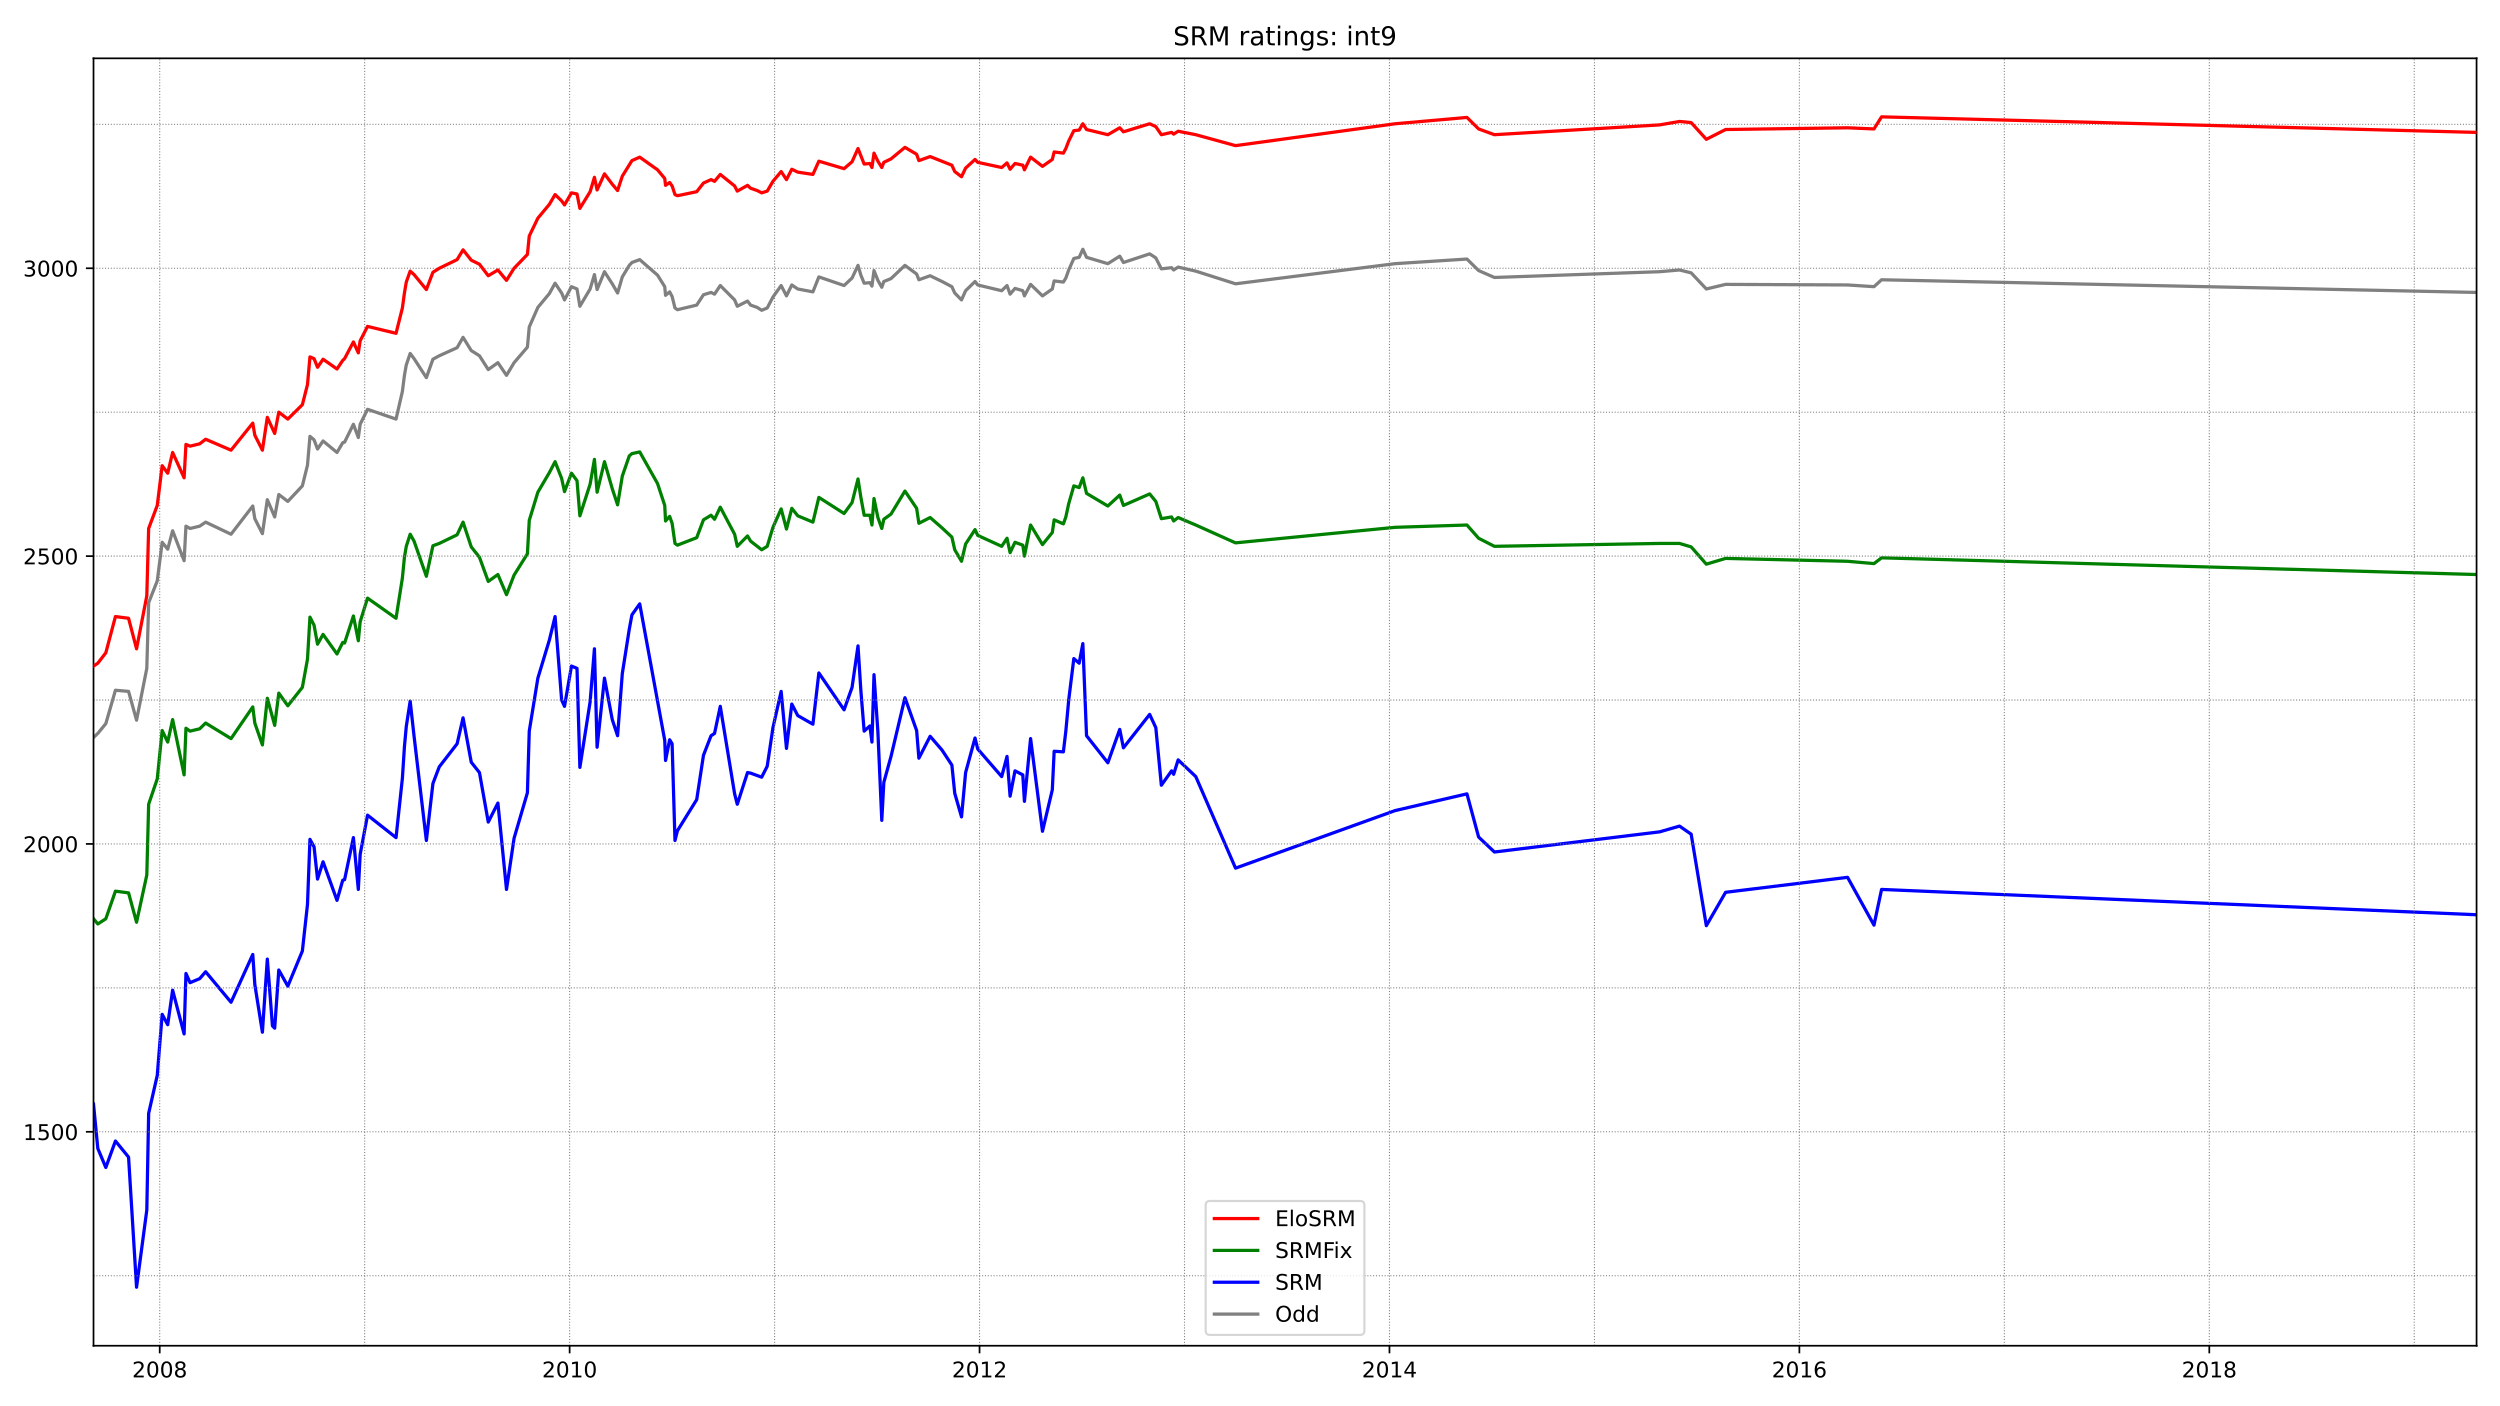 <?xml version="1.0" encoding="utf-8" standalone="no"?>
<!DOCTYPE svg PUBLIC "-//W3C//DTD SVG 1.1//EN"
  "http://www.w3.org/Graphics/SVG/1.1/DTD/svg11.dtd">
<!-- Created with matplotlib (https://matplotlib.org/) -->
<svg height="648pt" version="1.1" viewBox="0 0 1152 648" width="1152pt" xmlns="http://www.w3.org/2000/svg" xmlns:xlink="http://www.w3.org/1999/xlink">
 <defs>
  <style type="text/css">*{stroke-linecap:butt;stroke-linejoin:round;}</style>
 </defs>
 <g id="figure_1">
  <g id="patch_1">
   <path d="M 0 648 
L 1152 648 
L 1152 0 
L 0 0 
z
" style="fill:#ffffff;"/>
  </g>
  <g id="axes_1">
   <g id="patch_2">
    <path d="M 43.09 620.12 
L 1141.2 620.12 
L 1141.2 26.88 
L 43.09 26.88 
z
" style="fill:#ffffff;"/>
   </g>
   <g id="line2d_1">
    <path clip-path="url(#p19650abab2)" d="M 43.09 339.815 
L 45.073 337.958 
L 48.757 333.448 
L 53.196 318.062 
L 59.24 318.592 
L 62.923 331.856 
L 67.646 307.981 
L 68.496 277.74 
L 72.462 267.659 
L 74.729 249.886 
L 77.279 253.069 
L 79.546 244.58 
L 84.835 258.374 
L 85.685 242.458 
L 87.574 243.519 
L 92.012 242.458 
L 94.751 240.601 
L 106.462 246.172 
L 116.474 233.173 
L 117.418 239.009 
L 120.913 245.906 
L 123.179 230.255 
L 126.579 238.213 
L 128.468 227.867 
L 132.624 231.051 
L 139.329 223.888 
L 141.69 214.338 
L 142.824 201.074 
L 144.713 202.666 
L 146.318 206.911 
L 148.868 203.197 
L 155.29 208.502 
L 157.935 203.993 
L 158.785 203.727 
L 162.846 195.504 
L 165.113 201.605 
L 165.963 195.504 
L 169.363 188.606 
L 182.491 193.116 
L 185.418 180.383 
L 186.363 172.955 
L 187.213 168.18 
L 189.007 162.874 
L 190.802 165.262 
L 196.468 174.016 
L 199.491 165.527 
L 202.418 163.936 
L 210.635 160.222 
L 213.374 155.447 
L 217.152 161.548 
L 220.93 163.936 
L 224.991 170.302 
L 229.43 167.119 
L 233.396 172.955 
L 236.891 167.119 
L 243.03 159.956 
L 243.88 150.672 
L 247.846 141.652 
L 253.135 135.286 
L 255.78 130.511 
L 258.802 135.02 
L 260.124 138.204 
L 263.335 132.102 
L 265.885 133.163 
L 267.208 141.122 
L 271.93 133.163 
L 273.913 126.531 
L 275.141 133.429 
L 278.541 125.205 
L 282.13 130.776 
L 284.585 135.02 
L 286.758 127.593 
L 289.969 122.287 
L 291.197 120.961 
L 294.785 119.634 
L 303.002 126.797 
L 306.308 132.102 
L 306.686 136.081 
L 308.574 134.49 
L 309.708 136.612 
L 311.03 141.918 
L 312.163 142.713 
L 321.041 140.591 
L 324.158 135.816 
L 327.652 134.755 
L 329.258 135.551 
L 331.902 131.572 
L 338.513 138.204 
L 339.741 141.122 
L 344.463 138.734 
L 345.88 140.591 
L 348.902 141.652 
L 350.98 142.979 
L 353.53 141.918 
L 356.175 136.877 
L 359.952 131.572 
L 362.408 136.347 
L 364.864 131.306 
L 367.602 133.163 
L 374.591 134.49 
L 377.33 127.593 
L 388.947 131.572 
L 392.63 128.123 
L 395.369 122.287 
L 396.691 126.797 
L 398.203 130.511 
L 400.847 130.245 
L 401.791 131.837 
L 402.736 124.675 
L 404.53 129.184 
L 406.325 132.368 
L 407.269 129.715 
L 410.575 128.388 
L 416.997 122.287 
L 422.38 126.266 
L 423.419 128.919 
L 428.614 127.062 
L 434.092 129.715 
L 438.625 132.102 
L 439.947 135.02 
L 443.064 138.204 
L 444.953 133.959 
L 449.297 129.715 
L 450.525 131.306 
L 461.575 133.959 
L 464.031 131.572 
L 465.447 135.551 
L 467.714 132.898 
L 471.303 133.959 
L 472.058 136.347 
L 474.892 131.041 
L 480.37 136.347 
L 484.903 133.163 
L 485.753 129.45 
L 490.003 129.98 
L 491.136 128.123 
L 492.458 124.409 
L 494.82 119.104 
L 497.275 118.573 
L 498.975 114.859 
L 500.675 118.573 
L 510.497 121.491 
L 515.975 118.043 
L 517.675 120.961 
L 529.764 116.981 
L 532.598 118.838 
L 535.148 123.879 
L 539.87 123.348 
L 540.814 124.409 
L 542.892 123.083 
L 551.014 124.94 
L 569.337 130.776 
L 642.909 121.491 
L 675.965 119.369 
L 681.348 124.675 
L 688.62 127.858 
L 764.743 125.205 
L 773.904 124.409 
L 779.287 125.736 
L 786.276 133.163 
L 795.154 131.041 
L 851.349 131.306 
L 863.532 132.102 
L 867.027 128.919 
L 1141.2 134.755 
L 1141.2 134.755 
" style="fill:none;stroke:#808080;stroke-linecap:square;stroke-width:1.5;"/>
   </g>
   <g id="line2d_2">
    <path clip-path="url(#p19650abab2)" d="M 43.09 508.796 
L 45.073 529.223 
L 48.757 537.977 
L 53.196 525.774 
L 59.24 533.202 
L 62.923 593.155 
L 67.646 557.607 
L 68.496 513.041 
L 72.462 495.532 
L 74.729 467.413 
L 77.279 472.188 
L 79.546 456.271 
L 84.835 476.432 
L 85.685 448.578 
L 87.574 452.823 
L 92.012 450.966 
L 94.751 447.782 
L 106.462 461.842 
L 116.474 439.824 
L 117.418 453.619 
L 120.913 475.637 
L 123.179 441.946 
L 125.54 472.719 
L 126.579 473.78 
L 128.468 446.987 
L 132.624 454.414 
L 139.329 438.233 
L 141.69 416.745 
L 142.824 386.769 
L 144.713 390.217 
L 146.318 405.073 
L 148.868 397.114 
L 155.29 414.888 
L 157.935 405.603 
L 158.785 405.338 
L 162.846 385.973 
L 165.113 409.848 
L 165.963 393.666 
L 169.363 375.627 
L 182.491 385.973 
L 185.418 358.649 
L 186.363 344.059 
L 187.213 334.774 
L 189.007 323.102 
L 190.802 339.284 
L 196.468 387.299 
L 199.491 361.037 
L 202.418 353.344 
L 210.635 342.733 
L 213.374 330.795 
L 217.152 351.221 
L 220.93 355.996 
L 224.991 378.81 
L 229.43 370.056 
L 233.396 409.848 
L 236.891 386.238 
L 243.03 365.281 
L 243.88 336.897 
L 247.846 312.491 
L 253.135 294.983 
L 255.78 284.106 
L 258.802 322.572 
L 260.124 325.49 
L 263.335 306.92 
L 265.885 307.981 
L 267.208 353.609 
L 271.93 323.367 
L 273.913 298.962 
L 275.141 344.324 
L 278.541 312.491 
L 282.13 331.591 
L 284.585 339.019 
L 286.758 310.369 
L 289.969 289.942 
L 291.197 283.31 
L 294.785 278.27 
L 306.308 341.141 
L 306.686 350.426 
L 308.574 340.876 
L 309.708 342.733 
L 311.03 387.299 
L 312.163 382.79 
L 321.041 368.465 
L 324.158 348.038 
L 327.652 339.019 
L 329.258 337.958 
L 331.902 325.49 
L 338.513 365.812 
L 339.741 370.587 
L 344.463 355.996 
L 345.88 356.262 
L 350.98 358.119 
L 353.53 353.078 
L 356.175 335.305 
L 359.952 318.592 
L 362.408 344.855 
L 364.864 324.428 
L 367.602 329.734 
L 374.591 333.713 
L 377.33 310.103 
L 388.947 327.081 
L 392.63 316.735 
L 395.369 297.635 
L 396.691 318.327 
L 398.203 336.897 
L 400.847 334.509 
L 401.791 341.937 
L 402.736 310.899 
L 404.53 337.162 
L 406.325 378.015 
L 407.269 360.506 
L 410.575 348.569 
L 416.997 321.51 
L 422.38 336.631 
L 423.419 349.365 
L 428.614 339.284 
L 434.092 345.651 
L 438.625 352.548 
L 439.947 365.546 
L 443.064 376.423 
L 444.953 355.996 
L 449.297 340.08 
L 450.525 345.12 
L 461.575 357.853 
L 464.031 348.569 
L 465.447 366.873 
L 467.714 355.201 
L 471.303 357.058 
L 472.058 369.26 
L 474.892 340.345 
L 480.37 383.055 
L 484.903 363.955 
L 485.753 346.181 
L 490.003 346.447 
L 491.136 336.897 
L 492.458 322.572 
L 494.82 303.472 
L 497.275 305.594 
L 498.975 296.574 
L 500.675 339.019 
L 510.497 351.487 
L 515.975 336.101 
L 517.675 344.59 
L 529.764 329.203 
L 532.598 335.305 
L 535.148 361.833 
L 539.87 355.201 
L 540.814 356.792 
L 542.892 350.16 
L 551.014 357.853 
L 569.337 400.033 
L 642.909 373.505 
L 675.965 365.812 
L 681.348 385.708 
L 688.62 392.605 
L 764.743 383.32 
L 773.904 380.667 
L 779.287 384.381 
L 786.276 426.56 
L 795.154 411.174 
L 851.349 404.277 
L 863.532 426.295 
L 867.027 409.848 
L 1141.2 421.52 
L 1141.2 421.52 
" style="fill:none;stroke:#0000ff;stroke-linecap:square;stroke-width:1.5;"/>
   </g>
   <g id="matplotlib.axis_1">
    <g id="xtick_1">
     <g id="line2d_3">
      <defs>
       <path d="M 0 0 
L 0 3.5 
" id="m81f63ea615" style="stroke:#000000;stroke-width:0.8;"/>
      </defs>
      <g>
       <use style="stroke:#000000;stroke-width:0.8;" x="73.596" xlink:href="#m81f63ea615" y="620.12"/>
      </g>
     </g>
     <g id="text_1">
      <!-- 2008 -->
      <g transform="translate(60.871 634.718)scale(0.1 -0.1)">
       <defs>
        <path d="M 19.188 8.297 
L 53.609 8.297 
L 53.609 0 
L 7.328 0 
L 7.328 8.297 
Q 12.938 14.109 22.625 23.891 
Q 32.328 33.688 34.812 36.531 
Q 39.547 41.844 41.422 45.531 
Q 43.312 49.219 43.312 52.781 
Q 43.312 58.594 39.234 62.25 
Q 35.156 65.922 28.609 65.922 
Q 23.969 65.922 18.812 64.312 
Q 13.672 62.703 7.812 59.422 
L 7.812 69.391 
Q 13.766 71.781 18.938 73 
Q 24.125 74.219 28.422 74.219 
Q 39.75 74.219 46.484 68.547 
Q 53.219 62.891 53.219 53.422 
Q 53.219 48.922 51.531 44.891 
Q 49.859 40.875 45.406 35.406 
Q 44.188 33.984 37.641 27.219 
Q 31.109 20.453 19.188 8.297 
z
" id="DejaVuSans-50"/>
        <path d="M 31.781 66.406 
Q 24.172 66.406 20.328 58.906 
Q 16.5 51.422 16.5 36.375 
Q 16.5 21.391 20.328 13.891 
Q 24.172 6.391 31.781 6.391 
Q 39.453 6.391 43.281 13.891 
Q 47.125 21.391 47.125 36.375 
Q 47.125 51.422 43.281 58.906 
Q 39.453 66.406 31.781 66.406 
z
M 31.781 74.219 
Q 44.047 74.219 50.516 64.516 
Q 56.984 54.828 56.984 36.375 
Q 56.984 17.969 50.516 8.266 
Q 44.047 -1.422 31.781 -1.422 
Q 19.531 -1.422 13.062 8.266 
Q 6.594 17.969 6.594 36.375 
Q 6.594 54.828 13.062 64.516 
Q 19.531 74.219 31.781 74.219 
z
" id="DejaVuSans-48"/>
        <path d="M 31.781 34.625 
Q 24.75 34.625 20.719 30.859 
Q 16.703 27.094 16.703 20.516 
Q 16.703 13.922 20.719 10.156 
Q 24.75 6.391 31.781 6.391 
Q 38.812 6.391 42.859 10.172 
Q 46.922 13.969 46.922 20.516 
Q 46.922 27.094 42.891 30.859 
Q 38.875 34.625 31.781 34.625 
z
M 21.922 38.812 
Q 15.578 40.375 12.031 44.719 
Q 8.5 49.078 8.5 55.328 
Q 8.5 64.062 14.719 69.141 
Q 20.953 74.219 31.781 74.219 
Q 42.672 74.219 48.875 69.141 
Q 55.078 64.062 55.078 55.328 
Q 55.078 49.078 51.531 44.719 
Q 48 40.375 41.703 38.812 
Q 48.828 37.156 52.797 32.312 
Q 56.781 27.484 56.781 20.516 
Q 56.781 9.906 50.312 4.234 
Q 43.844 -1.422 31.781 -1.422 
Q 19.734 -1.422 13.25 4.234 
Q 6.781 9.906 6.781 20.516 
Q 6.781 27.484 10.781 32.312 
Q 14.797 37.156 21.922 38.812 
z
M 18.312 54.391 
Q 18.312 48.734 21.844 45.562 
Q 25.391 42.391 31.781 42.391 
Q 38.141 42.391 41.719 45.562 
Q 45.312 48.734 45.312 54.391 
Q 45.312 60.062 41.719 63.234 
Q 38.141 66.406 31.781 66.406 
Q 25.391 66.406 21.844 63.234 
Q 18.312 60.062 18.312 54.391 
z
" id="DejaVuSans-56"/>
       </defs>
       <use xlink:href="#DejaVuSans-50"/>
       <use x="63.623" xlink:href="#DejaVuSans-48"/>
       <use x="127.246" xlink:href="#DejaVuSans-48"/>
       <use x="190.869" xlink:href="#DejaVuSans-56"/>
      </g>
     </g>
    </g>
    <g id="xtick_2">
     <g id="line2d_4">
      <g>
       <use style="stroke:#000000;stroke-width:0.8;" x="262.485" xlink:href="#m81f63ea615" y="620.12"/>
      </g>
     </g>
     <g id="text_2">
      <!-- 2010 -->
      <g transform="translate(249.76 634.718)scale(0.1 -0.1)">
       <defs>
        <path d="M 12.406 8.297 
L 28.516 8.297 
L 28.516 63.922 
L 10.984 60.406 
L 10.984 69.391 
L 28.422 72.906 
L 38.281 72.906 
L 38.281 8.297 
L 54.391 8.297 
L 54.391 0 
L 12.406 0 
z
" id="DejaVuSans-49"/>
       </defs>
       <use xlink:href="#DejaVuSans-50"/>
       <use x="63.623" xlink:href="#DejaVuSans-48"/>
       <use x="127.246" xlink:href="#DejaVuSans-49"/>
       <use x="190.869" xlink:href="#DejaVuSans-48"/>
      </g>
     </g>
    </g>
    <g id="xtick_3">
     <g id="line2d_5">
      <g>
       <use style="stroke:#000000;stroke-width:0.8;" x="451.375" xlink:href="#m81f63ea615" y="620.12"/>
      </g>
     </g>
     <g id="text_3">
      <!-- 2012 -->
      <g transform="translate(438.65 634.718)scale(0.1 -0.1)">
       <use xlink:href="#DejaVuSans-50"/>
       <use x="63.623" xlink:href="#DejaVuSans-48"/>
       <use x="127.246" xlink:href="#DejaVuSans-49"/>
       <use x="190.869" xlink:href="#DejaVuSans-50"/>
      </g>
     </g>
    </g>
    <g id="xtick_4">
     <g id="line2d_6">
      <g>
       <use style="stroke:#000000;stroke-width:0.8;" x="640.265" xlink:href="#m81f63ea615" y="620.12"/>
      </g>
     </g>
     <g id="text_4">
      <!-- 2014 -->
      <g transform="translate(627.54 634.718)scale(0.1 -0.1)">
       <defs>
        <path d="M 37.797 64.312 
L 12.891 25.391 
L 37.797 25.391 
z
M 35.203 72.906 
L 47.609 72.906 
L 47.609 25.391 
L 58.016 25.391 
L 58.016 17.188 
L 47.609 17.188 
L 47.609 0 
L 37.797 0 
L 37.797 17.188 
L 4.891 17.188 
L 4.891 26.703 
z
" id="DejaVuSans-52"/>
       </defs>
       <use xlink:href="#DejaVuSans-50"/>
       <use x="63.623" xlink:href="#DejaVuSans-48"/>
       <use x="127.246" xlink:href="#DejaVuSans-49"/>
       <use x="190.869" xlink:href="#DejaVuSans-52"/>
      </g>
     </g>
    </g>
    <g id="xtick_5">
     <g id="line2d_7">
      <g>
       <use style="stroke:#000000;stroke-width:0.8;" x="829.154" xlink:href="#m81f63ea615" y="620.12"/>
      </g>
     </g>
     <g id="text_5">
      <!-- 2016 -->
      <g transform="translate(816.429 634.718)scale(0.1 -0.1)">
       <defs>
        <path d="M 33.016 40.375 
Q 26.375 40.375 22.484 35.828 
Q 18.609 31.297 18.609 23.391 
Q 18.609 15.531 22.484 10.953 
Q 26.375 6.391 33.016 6.391 
Q 39.656 6.391 43.531 10.953 
Q 47.406 15.531 47.406 23.391 
Q 47.406 31.297 43.531 35.828 
Q 39.656 40.375 33.016 40.375 
z
M 52.594 71.297 
L 52.594 62.312 
Q 48.875 64.062 45.094 64.984 
Q 41.312 65.922 37.594 65.922 
Q 27.828 65.922 22.672 59.328 
Q 17.531 52.734 16.797 39.406 
Q 19.672 43.656 24.016 45.922 
Q 28.375 48.188 33.594 48.188 
Q 44.578 48.188 50.953 41.516 
Q 57.328 34.859 57.328 23.391 
Q 57.328 12.156 50.688 5.359 
Q 44.047 -1.422 33.016 -1.422 
Q 20.359 -1.422 13.672 8.266 
Q 6.984 17.969 6.984 36.375 
Q 6.984 53.656 15.188 63.938 
Q 23.391 74.219 37.203 74.219 
Q 40.922 74.219 44.703 73.484 
Q 48.484 72.75 52.594 71.297 
z
" id="DejaVuSans-54"/>
       </defs>
       <use xlink:href="#DejaVuSans-50"/>
       <use x="63.623" xlink:href="#DejaVuSans-48"/>
       <use x="127.246" xlink:href="#DejaVuSans-49"/>
       <use x="190.869" xlink:href="#DejaVuSans-54"/>
      </g>
     </g>
    </g>
    <g id="xtick_6">
     <g id="line2d_8">
      <g>
       <use style="stroke:#000000;stroke-width:0.8;" x="1018.044" xlink:href="#m81f63ea615" y="620.12"/>
      </g>
     </g>
     <g id="text_6">
      <!-- 2018 -->
      <g transform="translate(1005.319 634.718)scale(0.1 -0.1)">
       <use xlink:href="#DejaVuSans-50"/>
       <use x="63.623" xlink:href="#DejaVuSans-48"/>
       <use x="127.246" xlink:href="#DejaVuSans-49"/>
       <use x="190.869" xlink:href="#DejaVuSans-56"/>
      </g>
     </g>
    </g>
   </g>
   <g id="matplotlib.axis_2">
    <g id="ytick_1">
     <g id="line2d_9">
      <defs>
       <path d="M 0 0 
L -3.5 0 
" id="m7983161ebf" style="stroke:#000000;stroke-width:0.8;"/>
      </defs>
      <g>
       <use style="stroke:#000000;stroke-width:0.8;" x="43.09" xlink:href="#m7983161ebf" y="521.53"/>
      </g>
     </g>
     <g id="text_7">
      <!-- 1500 -->
      <g transform="translate(10.64 525.329)scale(0.1 -0.1)">
       <defs>
        <path d="M 10.797 72.906 
L 49.516 72.906 
L 49.516 64.594 
L 19.828 64.594 
L 19.828 46.734 
Q 21.969 47.469 24.109 47.828 
Q 26.266 48.188 28.422 48.188 
Q 40.625 48.188 47.75 41.5 
Q 54.891 34.812 54.891 23.391 
Q 54.891 11.625 47.562 5.094 
Q 40.234 -1.422 26.906 -1.422 
Q 22.312 -1.422 17.547 -0.641 
Q 12.797 0.141 7.719 1.703 
L 7.719 11.625 
Q 12.109 9.234 16.797 8.062 
Q 21.484 6.891 26.703 6.891 
Q 35.156 6.891 40.078 11.328 
Q 45.016 15.766 45.016 23.391 
Q 45.016 31 40.078 35.438 
Q 35.156 39.891 26.703 39.891 
Q 22.75 39.891 18.812 39.016 
Q 14.891 38.141 10.797 36.281 
z
" id="DejaVuSans-53"/>
       </defs>
       <use xlink:href="#DejaVuSans-49"/>
       <use x="63.623" xlink:href="#DejaVuSans-53"/>
       <use x="127.246" xlink:href="#DejaVuSans-48"/>
       <use x="190.869" xlink:href="#DejaVuSans-48"/>
      </g>
     </g>
    </g>
    <g id="ytick_2">
     <g id="line2d_10">
      <g>
       <use style="stroke:#000000;stroke-width:0.8;" x="43.09" xlink:href="#m7983161ebf" y="388.891"/>
      </g>
     </g>
     <g id="text_8">
      <!-- 2000 -->
      <g transform="translate(10.64 392.69)scale(0.1 -0.1)">
       <use xlink:href="#DejaVuSans-50"/>
       <use x="63.623" xlink:href="#DejaVuSans-48"/>
       <use x="127.246" xlink:href="#DejaVuSans-48"/>
       <use x="190.869" xlink:href="#DejaVuSans-48"/>
      </g>
     </g>
    </g>
    <g id="ytick_3">
     <g id="line2d_11">
      <g>
       <use style="stroke:#000000;stroke-width:0.8;" x="43.09" xlink:href="#m7983161ebf" y="256.252"/>
      </g>
     </g>
     <g id="text_9">
      <!-- 2500 -->
      <g transform="translate(10.64 260.051)scale(0.1 -0.1)">
       <use xlink:href="#DejaVuSans-50"/>
       <use x="63.623" xlink:href="#DejaVuSans-53"/>
       <use x="127.246" xlink:href="#DejaVuSans-48"/>
       <use x="190.869" xlink:href="#DejaVuSans-48"/>
      </g>
     </g>
    </g>
    <g id="ytick_4">
     <g id="line2d_12">
      <g>
       <use style="stroke:#000000;stroke-width:0.8;" x="43.09" xlink:href="#m7983161ebf" y="123.613"/>
      </g>
     </g>
     <g id="text_10">
      <!-- 3000 -->
      <g transform="translate(10.64 127.413)scale(0.1 -0.1)">
       <defs>
        <path d="M 40.578 39.312 
Q 47.656 37.797 51.625 33 
Q 55.609 28.219 55.609 21.188 
Q 55.609 10.406 48.188 4.484 
Q 40.766 -1.422 27.094 -1.422 
Q 22.516 -1.422 17.656 -0.516 
Q 12.797 0.391 7.625 2.203 
L 7.625 11.719 
Q 11.719 9.328 16.594 8.109 
Q 21.484 6.891 26.812 6.891 
Q 36.078 6.891 40.938 10.547 
Q 45.797 14.203 45.797 21.188 
Q 45.797 27.641 41.281 31.266 
Q 36.766 34.906 28.719 34.906 
L 20.219 34.906 
L 20.219 43.016 
L 29.109 43.016 
Q 36.375 43.016 40.234 45.922 
Q 44.094 48.828 44.094 54.297 
Q 44.094 59.906 40.109 62.906 
Q 36.141 65.922 28.719 65.922 
Q 24.656 65.922 20.016 65.031 
Q 15.375 64.156 9.812 62.312 
L 9.812 71.094 
Q 15.438 72.656 20.344 73.438 
Q 25.25 74.219 29.594 74.219 
Q 40.828 74.219 47.359 69.109 
Q 53.906 64.016 53.906 55.328 
Q 53.906 49.266 50.438 45.094 
Q 46.969 40.922 40.578 39.312 
z
" id="DejaVuSans-51"/>
       </defs>
       <use xlink:href="#DejaVuSans-51"/>
       <use x="63.623" xlink:href="#DejaVuSans-48"/>
       <use x="127.246" xlink:href="#DejaVuSans-48"/>
       <use x="190.869" xlink:href="#DejaVuSans-48"/>
      </g>
     </g>
    </g>
   </g>
   <g id="line2d_13">
    <path clip-path="url(#p19650abab2)" d="M 43.09 423.377 
L 45.073 425.764 
L 48.757 423.377 
L 53.196 410.644 
L 59.24 411.439 
L 62.923 424.969 
L 67.646 403.216 
L 68.496 370.587 
L 72.462 358.915 
L 74.729 336.631 
L 77.279 341.937 
L 79.546 331.591 
L 84.835 357.058 
L 85.685 335.57 
L 87.574 336.897 
L 92.012 335.835 
L 94.751 333.183 
L 106.462 340.345 
L 116.474 325.755 
L 117.418 333.183 
L 120.913 343.263 
L 123.179 321.776 
L 126.579 334.244 
L 128.468 319.388 
L 132.624 325.224 
L 139.329 316.735 
L 141.69 303.737 
L 142.824 284.372 
L 144.713 288.085 
L 146.318 296.84 
L 148.868 292.33 
L 155.29 301.349 
L 157.935 296.044 
L 158.785 296.309 
L 162.846 283.841 
L 165.113 295.248 
L 165.963 286.494 
L 169.363 275.617 
L 182.491 284.902 
L 185.418 266.333 
L 186.363 256.783 
L 187.213 251.742 
L 189.007 246.172 
L 190.802 249.355 
L 196.468 265.537 
L 199.491 251.477 
L 202.418 250.416 
L 210.635 246.437 
L 213.374 240.601 
L 217.152 252.008 
L 220.93 256.783 
L 224.991 267.924 
L 229.43 264.741 
L 233.396 274.026 
L 236.891 265.006 
L 243.03 255.191 
L 243.88 239.805 
L 247.846 226.806 
L 253.135 217.787 
L 255.78 212.747 
L 258.802 220.44 
L 260.124 226.541 
L 263.335 218.052 
L 265.885 221.501 
L 267.208 237.683 
L 271.93 223.092 
L 273.913 211.686 
L 275.141 226.806 
L 278.541 212.747 
L 282.13 225.215 
L 284.585 232.642 
L 286.758 219.379 
L 289.969 210.094 
L 291.197 209.033 
L 294.785 208.237 
L 303.002 222.827 
L 306.308 232.908 
L 306.686 240.07 
L 308.574 237.948 
L 309.708 241.131 
L 311.03 250.416 
L 312.163 251.212 
L 321.041 247.763 
L 324.158 239.54 
L 327.652 237.417 
L 329.258 239.274 
L 331.902 233.704 
L 338.513 246.172 
L 339.741 251.742 
L 344.463 246.967 
L 345.88 249.355 
L 350.98 253.334 
L 353.53 251.742 
L 356.175 242.988 
L 359.952 234.499 
L 362.408 243.784 
L 364.864 234.234 
L 367.602 237.683 
L 374.591 240.601 
L 377.33 229.194 
L 388.947 236.622 
L 392.63 231.581 
L 395.369 220.705 
L 396.691 229.194 
L 398.203 237.417 
L 400.847 237.417 
L 401.791 241.927 
L 402.736 229.724 
L 404.53 238.479 
L 406.325 243.519 
L 407.269 239.274 
L 410.575 236.887 
L 416.997 226.276 
L 422.38 234.234 
L 423.419 241.131 
L 428.614 238.479 
L 434.092 243.254 
L 438.625 247.498 
L 439.947 253.334 
L 443.064 258.64 
L 444.953 250.681 
L 449.297 244.049 
L 450.525 246.702 
L 461.575 251.742 
L 464.031 248.029 
L 465.447 254.66 
L 467.714 249.886 
L 471.303 251.212 
L 472.058 256.252 
L 474.892 241.927 
L 480.37 250.947 
L 484.903 245.376 
L 485.753 239.54 
L 490.003 241.397 
L 491.136 238.213 
L 492.458 232.112 
L 494.82 223.888 
L 497.275 224.684 
L 498.975 220.174 
L 500.675 227.337 
L 510.497 233.173 
L 515.975 228.133 
L 517.675 232.908 
L 529.764 227.602 
L 532.598 231.051 
L 535.148 239.009 
L 539.87 238.213 
L 540.814 240.07 
L 542.892 238.479 
L 551.014 241.927 
L 569.337 250.151 
L 642.909 242.988 
L 675.965 241.927 
L 681.348 248.029 
L 688.62 251.742 
L 764.743 250.416 
L 773.904 250.416 
L 779.287 252.008 
L 786.276 259.966 
L 795.154 257.313 
L 851.349 258.64 
L 863.532 259.701 
L 867.027 257.048 
L 1141.2 264.741 
L 1141.2 264.741 
" style="fill:none;stroke:#008000;stroke-linecap:square;stroke-width:1.5;"/>
   </g>
   <g id="line2d_14">
    <path clip-path="url(#p19650abab2)" d="M 43.09 587.849 
L 1141.2 587.849 
" style="fill:none;stroke:#808080;stroke-dasharray:0.5,0.825;stroke-dashoffset:0;stroke-width:0.5;"/>
   </g>
   <g id="line2d_15">
    <path clip-path="url(#p19650abab2)" d="M 43.09 521.53 
L 1141.2 521.53 
" style="fill:none;stroke:#808080;stroke-dasharray:0.5,0.825;stroke-dashoffset:0;stroke-width:0.5;"/>
   </g>
   <g id="line2d_16">
    <path clip-path="url(#p19650abab2)" d="M 43.09 455.21 
L 1141.2 455.21 
" style="fill:none;stroke:#808080;stroke-dasharray:0.5,0.825;stroke-dashoffset:0;stroke-width:0.5;"/>
   </g>
   <g id="line2d_17">
    <path clip-path="url(#p19650abab2)" d="M 43.09 388.891 
L 1141.2 388.891 
" style="fill:none;stroke:#808080;stroke-dasharray:0.5,0.825;stroke-dashoffset:0;stroke-width:0.5;"/>
   </g>
   <g id="line2d_18">
    <path clip-path="url(#p19650abab2)" d="M 43.09 322.572 
L 1141.2 322.572 
" style="fill:none;stroke:#808080;stroke-dasharray:0.5,0.825;stroke-dashoffset:0;stroke-width:0.5;"/>
   </g>
   <g id="line2d_19">
    <path clip-path="url(#p19650abab2)" d="M 43.09 256.252 
L 1141.2 256.252 
" style="fill:none;stroke:#808080;stroke-dasharray:0.5,0.825;stroke-dashoffset:0;stroke-width:0.5;"/>
   </g>
   <g id="line2d_20">
    <path clip-path="url(#p19650abab2)" d="M 43.09 189.933 
L 1141.2 189.933 
" style="fill:none;stroke:#808080;stroke-dasharray:0.5,0.825;stroke-dashoffset:0;stroke-width:0.5;"/>
   </g>
   <g id="line2d_21">
    <path clip-path="url(#p19650abab2)" d="M 43.09 123.613 
L 1141.2 123.613 
" style="fill:none;stroke:#808080;stroke-dasharray:0.5,0.825;stroke-dashoffset:0;stroke-width:0.5;"/>
   </g>
   <g id="line2d_22">
    <path clip-path="url(#p19650abab2)" d="M 43.09 57.294 
L 1141.2 57.294 
" style="fill:none;stroke:#808080;stroke-dasharray:0.5,0.825;stroke-dashoffset:0;stroke-width:0.5;"/>
   </g>
   <g id="line2d_23">
    <path clip-path="url(#p19650abab2)" d="M 73.596 620.12 
L 73.596 26.88 
" style="fill:none;stroke:#808080;stroke-dasharray:0.5,0.825;stroke-dashoffset:0;stroke-width:0.5;"/>
   </g>
   <g id="line2d_24">
    <path clip-path="url(#p19650abab2)" d="M 168.041 620.12 
L 168.041 26.88 
" style="fill:none;stroke:#808080;stroke-dasharray:0.5,0.825;stroke-dashoffset:0;stroke-width:0.5;"/>
   </g>
   <g id="line2d_25">
    <path clip-path="url(#p19650abab2)" d="M 262.485 620.12 
L 262.485 26.88 
" style="fill:none;stroke:#808080;stroke-dasharray:0.5,0.825;stroke-dashoffset:0;stroke-width:0.5;"/>
   </g>
   <g id="line2d_26">
    <path clip-path="url(#p19650abab2)" d="M 356.93 620.12 
L 356.93 26.88 
" style="fill:none;stroke:#808080;stroke-dasharray:0.5,0.825;stroke-dashoffset:0;stroke-width:0.5;"/>
   </g>
   <g id="line2d_27">
    <path clip-path="url(#p19650abab2)" d="M 451.375 620.12 
L 451.375 26.88 
" style="fill:none;stroke:#808080;stroke-dasharray:0.5,0.825;stroke-dashoffset:0;stroke-width:0.5;"/>
   </g>
   <g id="line2d_28">
    <path clip-path="url(#p19650abab2)" d="M 545.82 620.12 
L 545.82 26.88 
" style="fill:none;stroke:#808080;stroke-dasharray:0.5,0.825;stroke-dashoffset:0;stroke-width:0.5;"/>
   </g>
   <g id="line2d_29">
    <path clip-path="url(#p19650abab2)" d="M 640.265 620.12 
L 640.265 26.88 
" style="fill:none;stroke:#808080;stroke-dasharray:0.5,0.825;stroke-dashoffset:0;stroke-width:0.5;"/>
   </g>
   <g id="line2d_30">
    <path clip-path="url(#p19650abab2)" d="M 734.709 620.12 
L 734.709 26.88 
" style="fill:none;stroke:#808080;stroke-dasharray:0.5,0.825;stroke-dashoffset:0;stroke-width:0.5;"/>
   </g>
   <g id="line2d_31">
    <path clip-path="url(#p19650abab2)" d="M 829.154 620.12 
L 829.154 26.88 
" style="fill:none;stroke:#808080;stroke-dasharray:0.5,0.825;stroke-dashoffset:0;stroke-width:0.5;"/>
   </g>
   <g id="line2d_32">
    <path clip-path="url(#p19650abab2)" d="M 923.599 620.12 
L 923.599 26.88 
" style="fill:none;stroke:#808080;stroke-dasharray:0.5,0.825;stroke-dashoffset:0;stroke-width:0.5;"/>
   </g>
   <g id="line2d_33">
    <path clip-path="url(#p19650abab2)" d="M 1018.044 620.12 
L 1018.044 26.88 
" style="fill:none;stroke:#808080;stroke-dasharray:0.5,0.825;stroke-dashoffset:0;stroke-width:0.5;"/>
   </g>
   <g id="line2d_34">
    <path clip-path="url(#p19650abab2)" d="M 1112.489 620.12 
L 1112.489 26.88 
" style="fill:none;stroke:#808080;stroke-dasharray:0.5,0.825;stroke-dashoffset:0;stroke-width:0.5;"/>
   </g>
   <g id="patch_3">
    <path d="M 43.09 620.12 
L 43.09 26.88 
" style="fill:none;stroke:#000000;stroke-linecap:square;stroke-linejoin:miter;stroke-width:0.8;"/>
   </g>
   <g id="patch_4">
    <path d="M 1141.2 620.12 
L 1141.2 26.88 
" style="fill:none;stroke:#000000;stroke-linecap:square;stroke-linejoin:miter;stroke-width:0.8;"/>
   </g>
   <g id="patch_5">
    <path d="M 43.09 620.12 
L 1141.2 620.12 
" style="fill:none;stroke:#000000;stroke-linecap:square;stroke-linejoin:miter;stroke-width:0.8;"/>
   </g>
   <g id="patch_6">
    <path d="M 43.09 26.88 
L 1141.2 26.88 
" style="fill:none;stroke:#000000;stroke-linecap:square;stroke-linejoin:miter;stroke-width:0.8;"/>
   </g>
   <g id="line2d_35">
    <path clip-path="url(#p19650abab2)" d="M 43.09 306.92 
L 45.073 305.594 
L 48.757 300.819 
L 53.196 284.106 
L 59.24 284.902 
L 62.923 298.962 
L 67.646 274.556 
L 68.496 243.519 
L 72.462 232.908 
L 74.729 214.604 
L 77.279 218.052 
L 79.546 208.502 
L 84.835 220.174 
L 85.685 204.788 
L 87.574 205.584 
L 92.012 204.523 
L 94.751 202.401 
L 106.462 207.441 
L 116.474 194.973 
L 117.418 200.544 
L 120.913 207.441 
L 123.179 192.32 
L 126.579 199.748 
L 128.468 189.933 
L 132.624 193.116 
L 139.329 186.484 
L 141.69 177.199 
L 142.824 164.466 
L 144.713 165.262 
L 146.318 169.241 
L 148.868 165.527 
L 155.29 170.037 
L 157.935 166.058 
L 158.785 165.262 
L 162.846 157.569 
L 165.113 162.609 
L 165.963 157.038 
L 169.363 150.406 
L 182.491 153.59 
L 185.418 141.918 
L 186.363 135.02 
L 187.213 129.98 
L 189.007 124.94 
L 190.802 126.531 
L 196.468 133.429 
L 199.491 125.47 
L 202.418 123.613 
L 210.635 119.634 
L 213.374 115.125 
L 217.152 119.9 
L 220.93 121.756 
L 224.991 127.062 
L 229.43 124.409 
L 233.396 129.184 
L 236.891 123.613 
L 243.03 117.247 
L 243.88 108.758 
L 247.846 100.534 
L 253.135 94.168 
L 255.78 89.658 
L 258.802 92.576 
L 260.124 94.433 
L 263.335 88.862 
L 265.885 89.393 
L 267.208 96.025 
L 271.93 88.332 
L 273.913 81.7 
L 275.141 87.536 
L 278.541 80.108 
L 282.13 84.883 
L 284.585 87.801 
L 286.758 81.169 
L 291.197 74.007 
L 294.785 72.415 
L 303.002 78.251 
L 306.308 82.23 
L 306.686 85.413 
L 308.574 84.087 
L 309.708 85.679 
L 311.03 89.658 
L 312.163 90.188 
L 321.041 88.332 
L 324.158 84.352 
L 327.652 82.761 
L 329.258 83.557 
L 331.902 80.373 
L 338.513 85.679 
L 339.741 88.066 
L 344.463 85.413 
L 345.88 86.74 
L 348.902 87.801 
L 350.98 88.862 
L 353.53 88.066 
L 356.175 83.557 
L 359.952 79.047 
L 362.408 82.761 
L 364.864 77.986 
L 367.602 79.312 
L 374.591 80.373 
L 377.33 74.272 
L 388.947 77.72 
L 392.63 74.537 
L 395.369 68.436 
L 398.203 75.598 
L 400.847 75.333 
L 401.791 77.19 
L 402.736 70.558 
L 404.53 74.272 
L 406.325 77.19 
L 407.269 74.802 
L 410.575 73.211 
L 416.997 67.905 
L 422.38 71.088 
L 423.419 74.007 
L 428.614 72.15 
L 438.625 76.129 
L 439.947 79.047 
L 443.064 81.434 
L 444.953 77.455 
L 449.297 73.476 
L 450.525 74.802 
L 461.575 77.19 
L 464.031 75.068 
L 465.447 77.986 
L 467.714 75.333 
L 471.303 76.129 
L 472.058 78.251 
L 474.892 72.415 
L 480.37 76.659 
L 484.903 73.476 
L 485.753 70.027 
L 490.003 70.558 
L 491.136 68.436 
L 492.458 64.987 
L 494.82 60.212 
L 497.275 59.947 
L 498.975 57.029 
L 500.675 59.682 
L 510.497 62.069 
L 515.975 58.886 
L 517.675 60.743 
L 529.764 57.029 
L 532.598 58.355 
L 535.148 62.069 
L 539.87 61.008 
L 540.814 61.804 
L 542.892 60.477 
L 551.014 62.069 
L 569.337 67.109 
L 642.909 57.029 
L 675.965 54.111 
L 681.348 59.416 
L 688.62 62.069 
L 764.743 57.559 
L 773.904 55.968 
L 779.287 56.498 
L 786.276 64.191 
L 795.154 59.682 
L 851.349 58.886 
L 863.532 59.416 
L 867.027 53.845 
L 1141.2 61.008 
L 1141.2 61.008 
" style="fill:none;stroke:#ff0000;stroke-linecap:square;stroke-width:1.5;"/>
   </g>
   <g id="text_11">
    <!-- SRM ratings: int9 -->
    <g transform="translate(540.616 20.88)scale(0.12 -0.12)">
     <defs>
      <path d="M 53.516 70.516 
L 53.516 60.891 
Q 47.906 63.578 42.922 64.891 
Q 37.938 66.219 33.297 66.219 
Q 25.25 66.219 20.875 63.094 
Q 16.5 59.969 16.5 54.203 
Q 16.5 49.359 19.406 46.891 
Q 22.312 44.438 30.422 42.922 
L 36.375 41.703 
Q 47.406 39.594 52.656 34.297 
Q 57.906 29 57.906 20.125 
Q 57.906 9.516 50.797 4.047 
Q 43.703 -1.422 29.984 -1.422 
Q 24.812 -1.422 18.969 -0.25 
Q 13.141 0.922 6.891 3.219 
L 6.891 13.375 
Q 12.891 10.016 18.656 8.297 
Q 24.422 6.594 29.984 6.594 
Q 38.422 6.594 43.016 9.906 
Q 47.609 13.234 47.609 19.391 
Q 47.609 24.75 44.312 27.781 
Q 41.016 30.812 33.5 32.328 
L 27.484 33.5 
Q 16.453 35.688 11.516 40.375 
Q 6.594 45.062 6.594 53.422 
Q 6.594 63.094 13.406 68.656 
Q 20.219 74.219 32.172 74.219 
Q 37.312 74.219 42.625 73.281 
Q 47.953 72.359 53.516 70.516 
z
" id="DejaVuSans-83"/>
      <path d="M 44.391 34.188 
Q 47.562 33.109 50.562 29.594 
Q 53.562 26.078 56.594 19.922 
L 66.609 0 
L 56 0 
L 46.688 18.703 
Q 43.062 26.031 39.672 28.422 
Q 36.281 30.812 30.422 30.812 
L 19.672 30.812 
L 19.672 0 
L 9.812 0 
L 9.812 72.906 
L 32.078 72.906 
Q 44.578 72.906 50.734 67.672 
Q 56.891 62.453 56.891 51.906 
Q 56.891 45.016 53.688 40.469 
Q 50.484 35.938 44.391 34.188 
z
M 19.672 64.797 
L 19.672 38.922 
L 32.078 38.922 
Q 39.203 38.922 42.844 42.219 
Q 46.484 45.516 46.484 51.906 
Q 46.484 58.297 42.844 61.547 
Q 39.203 64.797 32.078 64.797 
z
" id="DejaVuSans-82"/>
      <path d="M 9.812 72.906 
L 24.516 72.906 
L 43.109 23.297 
L 61.812 72.906 
L 76.516 72.906 
L 76.516 0 
L 66.891 0 
L 66.891 64.016 
L 48.094 14.016 
L 38.188 14.016 
L 19.391 64.016 
L 19.391 0 
L 9.812 0 
z
" id="DejaVuSans-77"/>
      <path id="DejaVuSans-32"/>
      <path d="M 41.109 46.297 
Q 39.594 47.172 37.812 47.578 
Q 36.031 48 33.891 48 
Q 26.266 48 22.188 43.047 
Q 18.109 38.094 18.109 28.812 
L 18.109 0 
L 9.078 0 
L 9.078 54.688 
L 18.109 54.688 
L 18.109 46.188 
Q 20.953 51.172 25.484 53.578 
Q 30.031 56 36.531 56 
Q 37.453 56 38.578 55.875 
Q 39.703 55.766 41.062 55.516 
z
" id="DejaVuSans-114"/>
      <path d="M 34.281 27.484 
Q 23.391 27.484 19.188 25 
Q 14.984 22.516 14.984 16.5 
Q 14.984 11.719 18.141 8.906 
Q 21.297 6.109 26.703 6.109 
Q 34.188 6.109 38.703 11.406 
Q 43.219 16.703 43.219 25.484 
L 43.219 27.484 
z
M 52.203 31.203 
L 52.203 0 
L 43.219 0 
L 43.219 8.297 
Q 40.141 3.328 35.547 0.953 
Q 30.953 -1.422 24.312 -1.422 
Q 15.922 -1.422 10.953 3.297 
Q 6 8.016 6 15.922 
Q 6 25.141 12.172 29.828 
Q 18.359 34.516 30.609 34.516 
L 43.219 34.516 
L 43.219 35.406 
Q 43.219 41.609 39.141 45 
Q 35.062 48.391 27.688 48.391 
Q 23 48.391 18.547 47.266 
Q 14.109 46.141 10.016 43.891 
L 10.016 52.203 
Q 14.938 54.109 19.578 55.047 
Q 24.219 56 28.609 56 
Q 40.484 56 46.344 49.844 
Q 52.203 43.703 52.203 31.203 
z
" id="DejaVuSans-97"/>
      <path d="M 18.312 70.219 
L 18.312 54.688 
L 36.812 54.688 
L 36.812 47.703 
L 18.312 47.703 
L 18.312 18.016 
Q 18.312 11.328 20.141 9.422 
Q 21.969 7.516 27.594 7.516 
L 36.812 7.516 
L 36.812 0 
L 27.594 0 
Q 17.188 0 13.234 3.875 
Q 9.281 7.766 9.281 18.016 
L 9.281 47.703 
L 2.688 47.703 
L 2.688 54.688 
L 9.281 54.688 
L 9.281 70.219 
z
" id="DejaVuSans-116"/>
      <path d="M 9.422 54.688 
L 18.406 54.688 
L 18.406 0 
L 9.422 0 
z
M 9.422 75.984 
L 18.406 75.984 
L 18.406 64.594 
L 9.422 64.594 
z
" id="DejaVuSans-105"/>
      <path d="M 54.891 33.016 
L 54.891 0 
L 45.906 0 
L 45.906 32.719 
Q 45.906 40.484 42.875 44.328 
Q 39.844 48.188 33.797 48.188 
Q 26.516 48.188 22.312 43.547 
Q 18.109 38.922 18.109 30.906 
L 18.109 0 
L 9.078 0 
L 9.078 54.688 
L 18.109 54.688 
L 18.109 46.188 
Q 21.344 51.125 25.703 53.562 
Q 30.078 56 35.797 56 
Q 45.219 56 50.047 50.172 
Q 54.891 44.344 54.891 33.016 
z
" id="DejaVuSans-110"/>
      <path d="M 45.406 27.984 
Q 45.406 37.75 41.375 43.109 
Q 37.359 48.484 30.078 48.484 
Q 22.859 48.484 18.828 43.109 
Q 14.797 37.75 14.797 27.984 
Q 14.797 18.266 18.828 12.891 
Q 22.859 7.516 30.078 7.516 
Q 37.359 7.516 41.375 12.891 
Q 45.406 18.266 45.406 27.984 
z
M 54.391 6.781 
Q 54.391 -7.172 48.188 -13.984 
Q 42 -20.797 29.203 -20.797 
Q 24.469 -20.797 20.266 -20.094 
Q 16.062 -19.391 12.109 -17.922 
L 12.109 -9.188 
Q 16.062 -11.328 19.922 -12.344 
Q 23.781 -13.375 27.781 -13.375 
Q 36.625 -13.375 41.016 -8.766 
Q 45.406 -4.156 45.406 5.172 
L 45.406 9.625 
Q 42.625 4.781 38.281 2.391 
Q 33.938 0 27.875 0 
Q 17.828 0 11.672 7.656 
Q 5.516 15.328 5.516 27.984 
Q 5.516 40.672 11.672 48.328 
Q 17.828 56 27.875 56 
Q 33.938 56 38.281 53.609 
Q 42.625 51.219 45.406 46.391 
L 45.406 54.688 
L 54.391 54.688 
z
" id="DejaVuSans-103"/>
      <path d="M 44.281 53.078 
L 44.281 44.578 
Q 40.484 46.531 36.375 47.5 
Q 32.281 48.484 27.875 48.484 
Q 21.188 48.484 17.844 46.438 
Q 14.5 44.391 14.5 40.281 
Q 14.5 37.156 16.891 35.375 
Q 19.281 33.594 26.516 31.984 
L 29.594 31.297 
Q 39.156 29.25 43.188 25.516 
Q 47.219 21.781 47.219 15.094 
Q 47.219 7.469 41.188 3.016 
Q 35.156 -1.422 24.609 -1.422 
Q 20.219 -1.422 15.453 -0.562 
Q 10.688 0.297 5.422 2 
L 5.422 11.281 
Q 10.406 8.688 15.234 7.391 
Q 20.062 6.109 24.812 6.109 
Q 31.156 6.109 34.562 8.281 
Q 37.984 10.453 37.984 14.406 
Q 37.984 18.062 35.516 20.016 
Q 33.062 21.969 24.703 23.781 
L 21.578 24.516 
Q 13.234 26.266 9.516 29.906 
Q 5.812 33.547 5.812 39.891 
Q 5.812 47.609 11.281 51.797 
Q 16.75 56 26.812 56 
Q 31.781 56 36.172 55.266 
Q 40.578 54.547 44.281 53.078 
z
" id="DejaVuSans-115"/>
      <path d="M 11.719 12.406 
L 22.016 12.406 
L 22.016 0 
L 11.719 0 
z
M 11.719 51.703 
L 22.016 51.703 
L 22.016 39.312 
L 11.719 39.312 
z
" id="DejaVuSans-58"/>
      <path d="M 10.984 1.516 
L 10.984 10.5 
Q 14.703 8.734 18.5 7.812 
Q 22.312 6.891 25.984 6.891 
Q 35.75 6.891 40.891 13.453 
Q 46.047 20.016 46.781 33.406 
Q 43.953 29.203 39.594 26.953 
Q 35.25 24.703 29.984 24.703 
Q 19.047 24.703 12.672 31.312 
Q 6.297 37.938 6.297 49.422 
Q 6.297 60.641 12.938 67.422 
Q 19.578 74.219 30.609 74.219 
Q 43.266 74.219 49.922 64.516 
Q 56.594 54.828 56.594 36.375 
Q 56.594 19.141 48.406 8.859 
Q 40.234 -1.422 26.422 -1.422 
Q 22.703 -1.422 18.891 -0.688 
Q 15.094 0.047 10.984 1.516 
z
M 30.609 32.422 
Q 37.25 32.422 41.125 36.953 
Q 45.016 41.5 45.016 49.422 
Q 45.016 57.281 41.125 61.844 
Q 37.25 66.406 30.609 66.406 
Q 23.969 66.406 20.094 61.844 
Q 16.219 57.281 16.219 49.422 
Q 16.219 41.5 20.094 36.953 
Q 23.969 32.422 30.609 32.422 
z
" id="DejaVuSans-57"/>
     </defs>
     <use xlink:href="#DejaVuSans-83"/>
     <use x="63.477" xlink:href="#DejaVuSans-82"/>
     <use x="132.959" xlink:href="#DejaVuSans-77"/>
     <use x="219.238" xlink:href="#DejaVuSans-32"/>
     <use x="251.025" xlink:href="#DejaVuSans-114"/>
     <use x="292.139" xlink:href="#DejaVuSans-97"/>
     <use x="353.418" xlink:href="#DejaVuSans-116"/>
     <use x="392.627" xlink:href="#DejaVuSans-105"/>
     <use x="420.41" xlink:href="#DejaVuSans-110"/>
     <use x="483.789" xlink:href="#DejaVuSans-103"/>
     <use x="547.266" xlink:href="#DejaVuSans-115"/>
     <use x="599.365" xlink:href="#DejaVuSans-58"/>
     <use x="633.057" xlink:href="#DejaVuSans-32"/>
     <use x="664.844" xlink:href="#DejaVuSans-105"/>
     <use x="692.627" xlink:href="#DejaVuSans-110"/>
     <use x="756.006" xlink:href="#DejaVuSans-116"/>
     <use x="795.215" xlink:href="#DejaVuSans-57"/>
    </g>
   </g>
   <g id="legend_1">
    <g id="patch_7">
     <path d="M 557.575 615.12 
L 626.715 615.12 
Q 628.715 615.12 628.715 613.12 
L 628.715 555.408 
Q 628.715 553.408 626.715 553.408 
L 557.575 553.408 
Q 555.575 553.408 555.575 555.408 
L 555.575 613.12 
Q 555.575 615.12 557.575 615.12 
z
" style="fill:#ffffff;opacity:0.8;stroke:#cccccc;stroke-linejoin:miter;"/>
    </g>
    <g id="line2d_36">
     <path d="M 559.575 561.506 
L 579.575 561.506 
" style="fill:none;stroke:#ff0000;stroke-linecap:square;stroke-width:1.5;"/>
    </g>
    <g id="line2d_37"/>
    <g id="text_12">
     <!-- EloSRM -->
     <g transform="translate(587.575 565.006)scale(0.1 -0.1)">
      <defs>
       <path d="M 9.812 72.906 
L 55.906 72.906 
L 55.906 64.594 
L 19.672 64.594 
L 19.672 43.016 
L 54.391 43.016 
L 54.391 34.719 
L 19.672 34.719 
L 19.672 8.297 
L 56.781 8.297 
L 56.781 0 
L 9.812 0 
z
" id="DejaVuSans-69"/>
       <path d="M 9.422 75.984 
L 18.406 75.984 
L 18.406 0 
L 9.422 0 
z
" id="DejaVuSans-108"/>
       <path d="M 30.609 48.391 
Q 23.391 48.391 19.188 42.75 
Q 14.984 37.109 14.984 27.297 
Q 14.984 17.484 19.156 11.844 
Q 23.344 6.203 30.609 6.203 
Q 37.797 6.203 41.984 11.859 
Q 46.188 17.531 46.188 27.297 
Q 46.188 37.016 41.984 42.703 
Q 37.797 48.391 30.609 48.391 
z
M 30.609 56 
Q 42.328 56 49.016 48.375 
Q 55.719 40.766 55.719 27.297 
Q 55.719 13.875 49.016 6.219 
Q 42.328 -1.422 30.609 -1.422 
Q 18.844 -1.422 12.172 6.219 
Q 5.516 13.875 5.516 27.297 
Q 5.516 40.766 12.172 48.375 
Q 18.844 56 30.609 56 
z
" id="DejaVuSans-111"/>
      </defs>
      <use xlink:href="#DejaVuSans-69"/>
      <use x="63.184" xlink:href="#DejaVuSans-108"/>
      <use x="90.967" xlink:href="#DejaVuSans-111"/>
      <use x="152.148" xlink:href="#DejaVuSans-83"/>
      <use x="215.625" xlink:href="#DejaVuSans-82"/>
      <use x="285.107" xlink:href="#DejaVuSans-77"/>
     </g>
    </g>
    <g id="line2d_38">
     <path d="M 559.575 576.184 
L 579.575 576.184 
" style="fill:none;stroke:#008000;stroke-linecap:square;stroke-width:1.5;"/>
    </g>
    <g id="line2d_39"/>
    <g id="text_13">
     <!-- SRMFix -->
     <g transform="translate(587.575 579.684)scale(0.1 -0.1)">
      <defs>
       <path d="M 9.812 72.906 
L 51.703 72.906 
L 51.703 64.594 
L 19.672 64.594 
L 19.672 43.109 
L 48.578 43.109 
L 48.578 34.812 
L 19.672 34.812 
L 19.672 0 
L 9.812 0 
z
" id="DejaVuSans-70"/>
       <path d="M 54.891 54.688 
L 35.109 28.078 
L 55.906 0 
L 45.312 0 
L 29.391 21.484 
L 13.484 0 
L 2.875 0 
L 24.125 28.609 
L 4.688 54.688 
L 15.281 54.688 
L 29.781 35.203 
L 44.281 54.688 
z
" id="DejaVuSans-120"/>
      </defs>
      <use xlink:href="#DejaVuSans-83"/>
      <use x="63.477" xlink:href="#DejaVuSans-82"/>
      <use x="132.959" xlink:href="#DejaVuSans-77"/>
      <use x="219.238" xlink:href="#DejaVuSans-70"/>
      <use x="269.508" xlink:href="#DejaVuSans-105"/>
      <use x="297.291" xlink:href="#DejaVuSans-120"/>
     </g>
    </g>
    <g id="line2d_40">
     <path d="M 559.575 590.862 
L 579.575 590.862 
" style="fill:none;stroke:#0000ff;stroke-linecap:square;stroke-width:1.5;"/>
    </g>
    <g id="line2d_41"/>
    <g id="text_14">
     <!-- SRM -->
     <g transform="translate(587.575 594.362)scale(0.1 -0.1)">
      <use xlink:href="#DejaVuSans-83"/>
      <use x="63.477" xlink:href="#DejaVuSans-82"/>
      <use x="132.959" xlink:href="#DejaVuSans-77"/>
     </g>
    </g>
    <g id="line2d_42">
     <path d="M 559.575 605.54 
L 579.575 605.54 
" style="fill:none;stroke:#808080;stroke-linecap:square;stroke-width:1.5;"/>
    </g>
    <g id="line2d_43"/>
    <g id="text_15">
     <!-- Odd -->
     <g transform="translate(587.575 609.04)scale(0.1 -0.1)">
      <defs>
       <path d="M 39.406 66.219 
Q 28.656 66.219 22.328 58.203 
Q 16.016 50.203 16.016 36.375 
Q 16.016 22.609 22.328 14.594 
Q 28.656 6.594 39.406 6.594 
Q 50.141 6.594 56.422 14.594 
Q 62.703 22.609 62.703 36.375 
Q 62.703 50.203 56.422 58.203 
Q 50.141 66.219 39.406 66.219 
z
M 39.406 74.219 
Q 54.734 74.219 63.906 63.938 
Q 73.094 53.656 73.094 36.375 
Q 73.094 19.141 63.906 8.859 
Q 54.734 -1.422 39.406 -1.422 
Q 24.031 -1.422 14.812 8.828 
Q 5.609 19.094 5.609 36.375 
Q 5.609 53.656 14.812 63.938 
Q 24.031 74.219 39.406 74.219 
z
" id="DejaVuSans-79"/>
       <path d="M 45.406 46.391 
L 45.406 75.984 
L 54.391 75.984 
L 54.391 0 
L 45.406 0 
L 45.406 8.203 
Q 42.578 3.328 38.25 0.953 
Q 33.938 -1.422 27.875 -1.422 
Q 17.969 -1.422 11.734 6.484 
Q 5.516 14.406 5.516 27.297 
Q 5.516 40.188 11.734 48.094 
Q 17.969 56 27.875 56 
Q 33.938 56 38.25 53.625 
Q 42.578 51.266 45.406 46.391 
z
M 14.797 27.297 
Q 14.797 17.391 18.875 11.75 
Q 22.953 6.109 30.078 6.109 
Q 37.203 6.109 41.297 11.75 
Q 45.406 17.391 45.406 27.297 
Q 45.406 37.203 41.297 42.844 
Q 37.203 48.484 30.078 48.484 
Q 22.953 48.484 18.875 42.844 
Q 14.797 37.203 14.797 27.297 
z
" id="DejaVuSans-100"/>
      </defs>
      <use xlink:href="#DejaVuSans-79"/>
      <use x="78.711" xlink:href="#DejaVuSans-100"/>
      <use x="142.188" xlink:href="#DejaVuSans-100"/>
     </g>
    </g>
   </g>
  </g>
 </g>
 <defs>
  <clipPath id="p19650abab2">
   <rect height="593.24" width="1098.11" x="43.09" y="26.88"/>
  </clipPath>
 </defs>
</svg>
